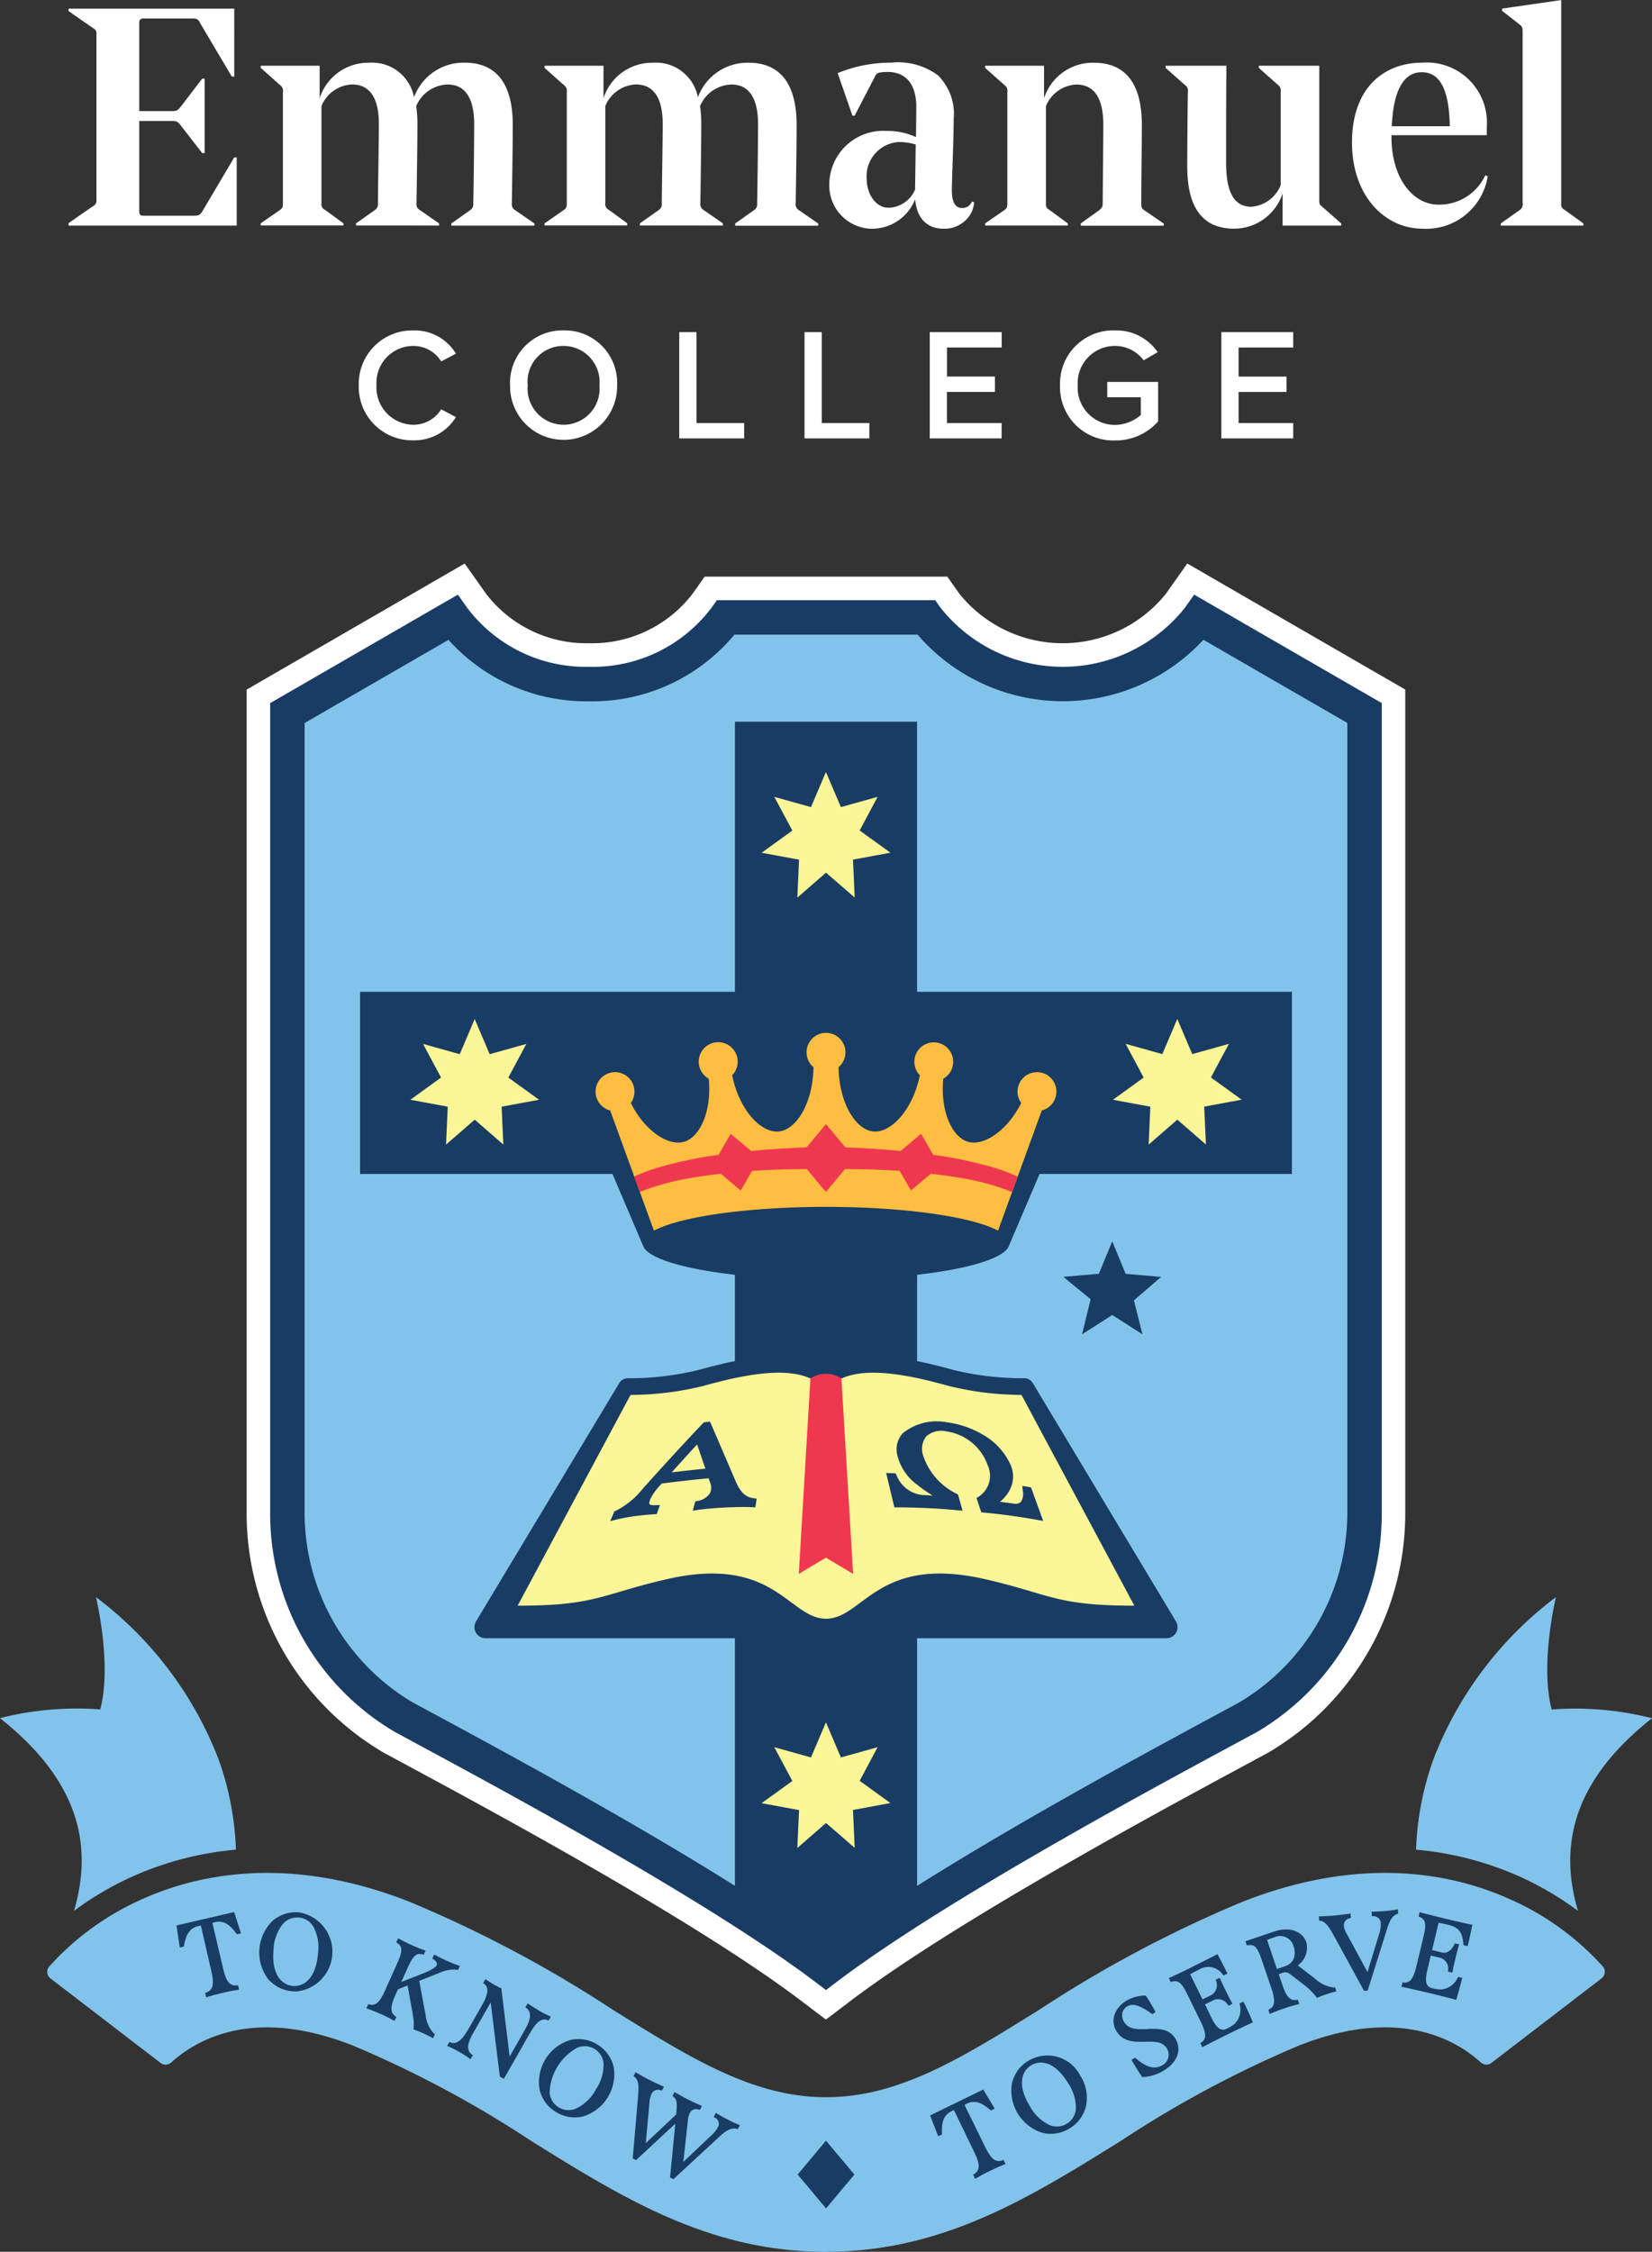 <svg xmlns="http://www.w3.org/2000/svg" width="96.716" height="131.792" viewBox="0 0 96.716 131.792"><rect x="0" y="0" width="96.716" height="131.792" fill="#333333" stroke="none"/><g id="Group_26" data-name="Group 26" transform="translate(-231 -75)"><g id="Group_21" data-name="Group 21" transform="translate(231 75)"><g id="EMC_LOGO_COLOUR_REV" data-name="EMC LOGO COLOUR REV" transform="translate(0 0)"><g id="_03-EC-logo-portrait-colour-reverse-RGB" data-name="03-EC-logo-portrait-colour-reverse-RGB" transform="translate(0 0)"><g id="Group_16" data-name="Group 16" transform="translate(0 32.983)"><path id="Path_1" data-name="Path 1" d="M62.878,18.431l9.687,5.6,0,46.831a13.908,13.908,0,0,1-6.776,11.916C61.8,84.947,48,92.225,41.033,97.5c-6.966-5.277-20.764-12.555-24.758-14.728A13.907,13.907,0,0,1,9.5,70.859l0-46.831,9.687-5.6a9.733,9.733,0,0,0,7.988,3.9,9.733,9.733,0,0,0,7.988-3.9H46.9a10.135,10.135,0,0,0,15.976,0m-.692-3.155-1.256,1.779a7.76,7.76,0,0,1-12.079,0l-.713-1.009H33.929l-.713,1.009a7.409,7.409,0,0,1-6.04,2.888,7.409,7.409,0,0,1-6.04-2.888L19.88,15.276l-1.886,1.09-9.687,5.6-1.192.689v1.377l0,46.831A16.224,16.224,0,0,0,15.135,84.87c.394.214.884.478,1.452.785,5.048,2.723,16.87,9.1,23,13.748l1.44,1.091,1.44-1.091c6.136-4.648,17.957-11.025,23.005-13.749.568-.307,1.058-.571,1.452-.785a16.224,16.224,0,0,0,8.021-14.011l0-46.831V22.651l-1.192-.689-9.687-5.6-1.886-1.09h0Z" transform="translate(7.325 -15.276)" fill="#fff"></path><g id="Group_7" data-name="Group 7" transform="translate(15.815 1.82)"><path id="Path_2" data-name="Path 2" d="M33.819,16.651a9.733,9.733,0,0,1-7.988,3.9,9.733,9.733,0,0,1-7.988-3.9l-9.687,5.6,0,46.831A13.908,13.908,0,0,0,14.93,80.995c3.993,2.172,17.792,9.451,24.758,14.728,6.966-5.277,20.764-12.555,24.758-14.728a13.907,13.907,0,0,0,6.776-11.916l0-46.831-9.687-5.6a10.135,10.135,0,0,1-15.976,0Z" transform="translate(-7.145 -15.316)" fill="#82c3eb"></path><g id="Group_6" data-name="Group 6"><path id="Path_3" data-name="Path 3" d="M61.216,17.394a11.223,11.223,0,0,1-16.734-.3H33.754a10.782,10.782,0,0,1-8.492,3.9,10.843,10.843,0,0,1-8.241-3.595L8.6,22.262l0,46.248a12.919,12.919,0,0,0,6.249,11.029c.392.213.878.475,1.443.78,3.773,2.035,11.276,6.084,17.5,10V75.827h-14.6a.65.65,0,0,1-.557-.985l8.383-13.948a.585.585,0,0,1,.5-.284h.168a17.147,17.147,0,0,0,3.979-.486h0c.794-.221,1.491-.39,2.125-.518V54.554c-3-.341-5.084-.96-5.368-1.679h0l-1.8-4.221H11.841V37.991H33.787V22.184H44.45V37.991H66.4V48.654H51.619l-1.8,4.221h0c-.284.719-2.372,1.338-5.368,1.679v5.052c.634.128,1.331.3,2.125.518h0a17.14,17.14,0,0,0,3.979.487h.168a.585.585,0,0,1,.5.284l8.383,13.948a.65.65,0,0,1-.557.985h-14.6V90.315c6.225-3.913,13.729-7.961,17.5-10,.565-.3,1.051-.567,1.443-.78A12.919,12.919,0,0,0,69.643,68.51l0-46.248-8.424-4.868Z" transform="translate(-6.575 -14.747)" fill="none"></path><path id="Path_4" data-name="Path 4" d="M72.8,22.419l-10.989-6.35-.531.753a9.13,9.13,0,0,1-14.328,0l-.3-.427H33.865l-.3.427a8.684,8.684,0,0,1-7.164,3.47,8.684,8.684,0,0,1-7.164-3.47l-.531-.753L7.715,22.419l0,47.413a14.813,14.813,0,0,0,7.3,12.8c.393.214.881.477,1.449.784,5.076,2.738,16.962,9.151,23.182,13.862l.609.462.609-.462c6.219-4.711,18.106-11.124,23.182-13.862.567-.306,1.056-.57,1.449-.784a14.812,14.812,0,0,0,7.3-12.8l0-47.413ZM64.532,80.861c-.392.213-.878.475-1.443.78-3.773,2.035-11.276,6.084-17.5,10V77.149h14.6a.65.65,0,0,0,.557-.985L52.363,62.216a.585.585,0,0,0-.5-.284h-.168a17.147,17.147,0,0,1-3.979-.486h0c-.794-.221-1.491-.39-2.125-.518V55.876c3-.341,5.084-.96,5.368-1.679h0l1.8-4.221H67.534V39.313H45.588V23.507H34.925V39.313H12.979V49.976H27.756l1.8,4.221h0c.284.719,2.372,1.338,5.368,1.679v5.052c-.634.128-1.331.3-2.125.518h0a17.14,17.14,0,0,1-3.979.487h-.168a.585.585,0,0,0-.5.284L19.767,76.164a.65.65,0,0,0,.557.985h14.6V91.638c-6.225-3.913-13.729-7.961-17.5-10-.565-.3-1.051-.567-1.443-.78A12.919,12.919,0,0,1,9.731,69.832l0-46.248,8.424-4.868A10.844,10.844,0,0,0,26.4,22.311a10.782,10.782,0,0,0,8.492-3.9H45.62a11.223,11.223,0,0,0,16.734.3l8.424,4.868,0,46.248a12.919,12.919,0,0,1-6.249,11.029Z" transform="translate(-7.714 -16.069)" fill="#193c64"></path></g></g><g id="Group_11" data-name="Group 11" transform="translate(0 60.491)"><g id="Group_8" data-name="Group 8"><path id="Path_5" data-name="Path 5" d="M47.617,70.858c6.821,0,11.875-3.141,17.226-6.466a64.031,64.031,0,0,1,10.457-5.6c3.154-1.246,5.946-1.4,8.3-.472a7.77,7.77,0,0,1,2.355,1.457.481.481,0,0,0,.619.028l6.449-4.948a.481.481,0,0,0,.07-.7,16.06,16.06,0,0,0-5.441-3.937c-3.253-1.465-8.612-2.626-15.672.163a72.279,72.279,0,0,0-11.907,6.329c-4.589,2.852-8.213,5.1-12.455,5.1s-7.866-2.252-12.455-5.1a72.279,72.279,0,0,0-11.907-6.329c-7.06-2.789-12.42-1.628-15.672-.163A16.065,16.065,0,0,0,2.143,54.16a.481.481,0,0,0,.07.7l6.449,4.948a.481.481,0,0,0,.619-.028,7.767,7.767,0,0,1,2.355-1.457c2.353-.933,5.145-.774,8.3.472a64.023,64.023,0,0,1,10.457,5.6c5.35,3.325,10.4,6.466,17.226,6.466Z" transform="translate(0.741 -32.541)" fill="#82c3eb"></path><path id="Path_6" data-name="Path 6" d="M44.9,48.218c-.7-2.656.252-6.57.252-6.57A21.573,21.573,0,0,0,38,51.084a17.366,17.366,0,0,0-1.039,5.346,18.931,18.931,0,0,1,6.082,1.583,18.33,18.33,0,0,1,3.4,2,10.991,10.991,0,0,1-.353-1.576c-.528-3.61,1-6.784,4.685-9.7a18.3,18.3,0,0,0-5.87-.51Z" transform="translate(45.941 -41.648)" fill="#82c3eb"></path><path id="Path_7" data-name="Path 7" d="M6.689,48.218c.7-2.656-.252-6.57-.252-6.57a21.573,21.573,0,0,1,7.156,9.436,17.366,17.366,0,0,1,1.039,5.346A18.931,18.931,0,0,0,8.55,58.013a18.33,18.33,0,0,0-3.4,2A10.993,10.993,0,0,0,5.5,58.433c.528-3.61-1-6.784-4.685-9.7a18.3,18.3,0,0,1,5.87-.51Z" transform="translate(-0.819 -41.648)" fill="#82c3eb"></path></g><g id="Group_10" data-name="Group 10" transform="translate(10.334 18.276)"><g id="Group_9" data-name="Group 9"><path id="Path_8" data-name="Path 8" d="M7.582,50.277c.46-.106.83.09,1.24.658l.036.05.24-.056-.4-1.244-3.374.784.19,1.293.24-.056.01-.06c.118-.69.366-1.031.829-1.138l.115-.024.042-.008.619,2.692c.172.743.094,1.075-.291,1.224L7,54.419l.06.258.095-.03c.258-.081.523-.153.86-.231.227-.053.532-.12.874-.172l.1-.015-.06-.258-.08.007c-.411.037-.619-.217-.794-.972l-.63-2.689.039-.011.116-.03Z" transform="translate(-5.324 -49.527)" fill="#193c64"></path><path id="Path_9" data-name="Path 9" d="M9.775,49.7a2.076,2.076,0,0,0-1.552.491,2.585,2.585,0,0,0-.289,3.381,2.079,2.079,0,0,0,1.446.745,2.266,2.266,0,0,0,.261.008A2.336,2.336,0,0,0,9.775,49.7Zm1.1,2.419c-.126,1.472-.842,1.939-1.47,1.886s-1.26-.636-1.134-2.109a2.563,2.563,0,0,1,.536-1.5A1.108,1.108,0,0,1,9.614,50a1.155,1.155,0,0,1,.135,0,1.1,1.1,0,0,1,.858.538,2.576,2.576,0,0,1,.27,1.57Z" transform="translate(-2.593 -49.522)" fill="#193c64"></path><path id="Path_10" data-name="Path 10" d="M15.474,52.2l.065.006.1-.229-.094-.033c-.127-.045-.369-.139-.631-.257-.282-.127-.555-.266-.692-.337l-.086-.045-.108.241.069.042c.161.1.237.236.189.342-.04.089-.2.239-.711.446l-1.363.539.386-.86c.336-.749.543-.841.855-.757l.075.02.108-.241-.094-.033c-.242-.085-.46-.173-.729-.294-.2-.091-.419-.2-.7-.348l-.086-.046-.107.239.066.043c.267.175.342.4.008,1.144l-.755,1.682c-.286.638-.543.861-.887.769l-.075-.02-.108.24.094.033c.252.09.482.183.769.311s.493.231.7.349l.087.049.108-.24-.063-.043c-.2-.135-.375-.391-.022-1.178l.176-.392.567-.227L12.9,54.89a2.965,2.965,0,0,1,.039.731l-.005.07.066.023c.129.045.3.115.494.2.17.076.346.163.5.243l.087.046.1-.223-.049-.045a1.831,1.831,0,0,1-.489-1.064l-.379-2.023,1.3-.516a1.89,1.89,0,0,1,.913-.138Z" transform="translate(0.945 -48.662)" fill="#193c64"></path><path id="Path_11" data-name="Path 11" d="M18.1,53.791l.073.028.131-.23-.09-.042c-.223-.1-.414-.2-.584-.3s-.358-.216-.6-.378l-.082-.055-.131.228.061.049c.3.242.273.629-.086,1.256l-.9,1.579-.482-3.946L15.4,51.93l-.047-.021c-.115-.052-.237-.115-.364-.188s-.268-.161-.434-.27l-.081-.054-.13.227.061.049c.283.231.24.6-.147,1.278l-.8,1.4c-.48.838-.812.829-1.02.749l-.073-.028-.133.233.1.04a5.665,5.665,0,0,1,.592.3,6.432,6.432,0,0,1,.595.376l.083.061.133-.233-.062-.049c-.309-.244-.281-.614.1-1.277l1.009-1.761.531,4.294.006.045.231.133L17.1,54.522c.362-.633.672-.858,1-.731Z" transform="translate(3.611 -47.31)" fill="#193c64"></path><path id="Path_12" data-name="Path 12" d="M18.013,53.251a2.078,2.078,0,0,0-1.606-.266,2.585,2.585,0,0,0-1.79,2.882,2.079,2.079,0,0,0,.951,1.32,2.114,2.114,0,0,0,1.117.325,2.031,2.031,0,0,0,.485-.059,2.578,2.578,0,0,0,1.791-2.882,2.077,2.077,0,0,0-.948-1.321ZM17.9,55.907A2.577,2.577,0,0,1,16.742,57a1.111,1.111,0,0,1-1.533-.953,3.132,3.132,0,0,1,1.627-2.619,1.211,1.211,0,0,1,.435-.085,1.083,1.083,0,0,1,.577.168,1.1,1.1,0,0,1,.521.869,2.578,2.578,0,0,1-.471,1.522Z" transform="translate(6.634 -45.334)" fill="#193c64"></path><path id="Path_13" data-name="Path 13" d="M22.546,56.552c-.284-.145-.535-.291-.63-.348l-.084-.05-.119.234.064.046a.4.4,0,0,1,.171.578,1.946,1.946,0,0,1-.4.481l-1.614,1.529.266-2.433a1.066,1.066,0,0,1,.1-.4.413.413,0,0,1,.53-.229l.072.02.117-.229-.087-.04c-.242-.109-.492-.222-.725-.341s-.478-.257-.709-.387l-.083-.047-.116.228.056.047c.231.192.215.453.158,1.027v.011l-1.78,1.676.226-2.457a1.254,1.254,0,0,1,.109-.419.418.418,0,0,1,.541-.218l.071.018.116-.227-.088-.039c-.233-.105-.5-.228-.764-.361s-.5-.27-.73-.4l-.083-.047L17.019,54l.056.047c.268.223.246.555.207,1.157l-.314,3.617.194.1,2.3-2.132-.307,3.146.195.1,2.708-2.5c.415-.387.7-.517,1-.449l.07.016.117-.229-.092-.038c-.136-.056-.367-.159-.607-.281Z" transform="translate(9.739 -44.242)" fill="#193c64"></path><path id="Path_14" data-name="Path 14" d="M28.783,58.363c-.392.128-.652-.073-.992-.769l-1.217-2.48.036-.019c.036-.019.071-.038.106-.055.423-.207.829-.1,1.356.363l.046.04.222-.108-.668-1.123-3.113,1.519.475,1.218.222-.108,0-.061c-.04-.7.125-1.086.553-1.295.034-.017.07-.033.107-.049l.039-.017L27.156,57.9c.335.686.332,1.027-.009,1.258l-.066.045.116.238.086-.05c.232-.137.475-.266.787-.418.21-.1.492-.236.813-.363l.092-.036-.116-.238-.076.025Z" transform="translate(19.559 -43.669)" fill="#193c64"></path><path id="Path_15" data-name="Path 15" d="M27.637,53.655a2.078,2.078,0,0,0-.959,1.315,2.585,2.585,0,0,0,1.77,2.9,2.02,2.02,0,0,0,.5.063,2.119,2.119,0,0,0,1.107-.319,2.079,2.079,0,0,0,.959-1.312,2.366,2.366,0,0,0-.342-1.781,2.157,2.157,0,0,0-3.033-.862Zm2.781,2.823a1.112,1.112,0,0,1-1.541.941,2.565,2.565,0,0,1-1.15-1.1c-.771-1.261-.468-2.063.072-2.394a1.083,1.083,0,0,1,.568-.161c.481,0,1.054.315,1.59,1.191a2.576,2.576,0,0,1,.46,1.526Z" transform="translate(22.234 -44.795)" fill="#193c64"></path><path id="Path_16" data-name="Path 16" d="M31.219,53.78c-.564.017-1.1.032-1.362-.424a.721.721,0,0,1-.1-.524.606.606,0,0,1,.3-.39c.316-.184.734-.056,1.4.427l.048.035.2-.119-.044-.079c-.2-.366-.356-.62-.509-.85l-.027-.041h-.049a2.208,2.208,0,0,0-1.073.3,1.569,1.569,0,0,0-.679.753,1.126,1.126,0,0,0,.081,1.017c.385.663,1.074.647,1.682.634.555-.013,1.034-.023,1.281.4a.7.7,0,0,1-.288.986c-.426.247-.91.118-1.524-.408l-.05-.042-.215.125.046.079c.165.285.346.575.551.887l.025.038.045,0,.059,0a2.559,2.559,0,0,0,1.145-.37c.8-.466,1.088-1.21.715-1.852s-1.054-.61-1.66-.592Z" transform="translate(25.617 -46.77)" fill="#193c64"></path><path id="Path_17" data-name="Path 17" d="M35.063,53.623l-.086.033.083-.039-.04-.084-.222.109.011.067a1.164,1.164,0,0,1-.3,1.124,2.144,2.144,0,0,1-.472.29c-.326.16-.581-.025-.881-.637l-.387-.79.547-.268a.667.667,0,0,1,.787.286l.046.059.232-.114-.048-.085c-.1-.175-.224-.429-.344-.674-.136-.277-.258-.543-.318-.676l-.039-.086-.23.113.019.072a.68.68,0,0,1-.247.813l-.547.268-.722-1.473c.162-.089.348-.186.524-.273a1.025,1.025,0,0,1,1.387.3l.046.047.225-.11-.04-.082c-.162-.33-.325-.649-.5-.977l-.042-.08-.08.041c-.625.32-1.188.6-1.586.8s-.722.348-1.1.521l-.086.039.114.231.074-.021c.4-.115.6.138.9.747l.8,1.634c.36.735.27,1,.025,1.174l-.064.045.114.232.083-.043c.54-.278,1.014-.517,1.448-.73.416-.2.819-.4,1.348-.64l.08-.037-.033-.081c-.146-.353-.312-.706-.472-1.047Z" transform="translate(27.44 -48.134)" fill="#193c64"></path><path id="Path_18" data-name="Path 18" d="M37.781,53.53a2.052,2.052,0,0,1-1.143-.554l-.968-.743a1.264,1.264,0,0,0,.5-1.35c-.192-.568-.864-.979-1.929-.618l-1.635.555.081.24.075-.011c.328-.045.525.059.768.774l.612,1.8c.281.828.094,1.055-.125,1.167l-.07.036.085.251.092-.04c.292-.128.561-.222.763-.291s.475-.157.771-.229l.1-.024-.085-.25-.077.012c-.361.057-.59-.18-.817-.848l-.225-.664.231-.078c.214-.067.319-.017.594.2l.773.595a4.033,4.033,0,0,1,.6.616l.043.059.067-.029c.148-.063.3-.121.483-.183.161-.055.3-.1.489-.147l.095-.025-.079-.233-.067,0Zm-2.349-1.693a.813.813,0,0,1-.517.447l-.466.158-.577-1.7c.145-.058.317-.121.439-.162a.811.811,0,0,1,1.112.539A1.015,1.015,0,0,1,35.431,51.837Z" transform="translate(29.974 -48.952)" fill="#193c64"></path><path id="Path_19" data-name="Path 19" d="M39.017,49.632c-.094.016-.346.055-.64.081-.259.023-.52.033-.719.039l-.1,0,.023.259.077.007a.414.414,0,0,1,.441.407,1.748,1.748,0,0,1-.087.609l-.692,2.253-1.212-2.236a1.174,1.174,0,0,1-.168-.458.41.41,0,0,1,.339-.453l.069-.022-.022-.254-.1.013c-.246.034-.534.072-.826.1s-.565.038-.825.049l-.1,0,.022.254.072.01c.323.044.536.425.806.906l1.746,3.19.213-.019,1.12-3.564c.175-.575.333-.814.6-.913l.066-.024-.023-.254-.1.016Z" transform="translate(32.404 -49.616)" fill="#193c64"></path><path id="Path_20" data-name="Path 20" d="M40.657,50.411c-.678-.15-1.293-.29-1.73-.4s-.779-.192-1.183-.3l-.091-.025-.06.251.07.031c.381.165.374.488.216,1.147l-.423,1.769c-.191.8-.429.944-.729.921L36.65,53.8l-.06.251.092.02c.592.129,1.109.246,1.581.359.453.108.886.218,1.446.365l.085.022.026-.084c.112-.364.209-.74.3-1.1l.026-.1-.24-.057-.034.058a1.161,1.161,0,0,1-.946.676,2.139,2.139,0,0,1-.549-.077c-.353-.084-.432-.389-.273-1.052l.2-.855.592.142a.666.666,0,0,1,.424.721l0,.075.251.06.017-.1c.035-.2.1-.473.164-.739.071-.3.147-.582.186-.724l.025-.091-.249-.06-.032.068c-.123.265-.383.547-.709.469l-.592-.142.382-1.6c.181.034.387.078.578.124.594.142.815.424.875,1.118l.006.066.243.058.021-.089c.085-.354.162-.7.237-1.071l.018-.089-.088-.019Z" transform="translate(35.125 -49.521)" fill="#193c64"></path></g><path id="Path_21" data-name="Path 21" d="M24.5,57.5l-1.659,1.982L21.178,57.5l1.658-1.982Z" transform="translate(15.187 -41.979)" fill="#193c64"></path></g></g><g id="Group_15" data-name="Group 15" transform="translate(24.021 12.199)"><g id="Group_13" data-name="Group 13"><path id="Path_22" data-name="Path 22" d="M24.028,26.488,22.35,27.947l.1-2.219-2.192-.405,1.8-1.3L21,22.05l2.148.6.876-2.055.876,2.055,2.148-.6L26,24.019l1.8,1.3-2.192.405.1,2.219Z" transform="translate(0.309 -20.594)" fill="#faf596"></path><path id="Path_23" data-name="Path 23" d="M24.028,50.737,22.35,52.2l.1-2.219-2.192-.405,1.8-1.3L21,46.3l2.148.6.876-2.055L24.9,46.9l2.148-.6L26,48.268l1.8,1.3-2.192.405.1,2.219Z" transform="translate(0.309 10.778)" fill="#faf596"></path><g id="Group_12" data-name="Group 12" transform="translate(0 14.455)"><path id="Path_24" data-name="Path 24" d="M15.062,32.791l-1.678,1.459.1-2.219-2.192-.405,1.8-1.3-1.055-1.968,2.148.6.876-2.055.876,2.055,2.148-.6-1.055,1.968,1.8,1.3-2.192.405.1,2.219Z" transform="translate(-11.291 -26.896)" fill="#faf596"></path><path id="Path_25" data-name="Path 25" d="M32.995,32.791l-1.678,1.459.1-2.219-2.192-.405,1.8-1.3L29.97,28.353l2.148.6.876-2.055.876,2.055,2.148-.6-1.055,1.968,1.8,1.3-2.192.405.1,2.219Z" transform="translate(11.909 -26.896)" fill="#faf596"></path></g><path id="Path_26" data-name="Path 26" d="M30.821,32.571l.784,1.9,2.077.182L32.09,36.026l.5,1.987-1.768-1.132-1.768,1.132.5-2.054L27.96,34.65l2.077-.182Z" transform="translate(10.274 -5.099)" fill="#193c64"></path></g><g id="Group_14" data-name="Group 14" transform="translate(10.847 15.27)"><path id="Path_27" data-name="Path 27" d="M43,30.693a1.138,1.138,0,1,0-2.061.661c-.824,1.639-2.182,2.523-3.092,2.279-.943-.253-1.658-1.782-1.471-3.7a1.136,1.136,0,1,0-1.371-.2c-.423,2.047-1.694,3.379-2.719,3.289s-2.009-1.646-2.042-3.763a1.138,1.138,0,1,0-1.467,0c-.033,2.117-1.008,3.672-2.042,3.763s-2.3-1.242-2.719-3.289a1.14,1.14,0,1,0-1.371.2c.188,1.922-.528,3.452-1.471,3.7-.91.244-2.269-.64-3.092-2.279a1.138,1.138,0,1,0-1.207.437l2.561,7.036c1.511-.812,5.451-1.392,10.073-1.392s8.562.579,10.073,1.392l2.561-7.036a1.135,1.135,0,0,0,.855-1.1Z" transform="translate(-16.02 -27.251)" fill="#ffbe41"></path><path id="Path_28" data-name="Path 28" d="M38.055,32.123a24.68,24.68,0,0,0-3.547-.748L33.8,30.146l-1.2,1.007q-.542-.052-1.084-.094-1.072-.079-2.146-.115l-1.141-1.365-1.141,1.365q-1.076.037-2.151.115-.542.043-1.084.094l-1.2-1.007-.707,1.229a24.682,24.682,0,0,0-3.547.748,10.964,10.964,0,0,0-1.4.527l.33.905c.081-.036.164-.07.247-.1a13.932,13.932,0,0,1,2.65-.706q.92-.16,1.848-.266l1.166.982.66-1.148c1.067-.072,2.138-.1,3.207-.109l1.12,1.34,1.12-1.34c1.068.005,2.137.037,3.2.108l.66,1.148,1.166-.982q.928.107,1.848.266a13.931,13.931,0,0,1,2.65.706c.083.034.165.068.247.1l.33-.905a10.979,10.979,0,0,0-1.4-.527Z" transform="translate(-14.742 -24.239)" fill="#f03750"></path></g><path id="Path_29" data-name="Path 29" d="M32.086,36.969c1.259-1.633,4.363-1.059,7.194-.269a18.025,18.025,0,0,0,4.248.522l6.61,12.337c-4.609,0-4.9-.669-8.719-1.548-6.329-1.456-7.146,2.31-9.335,2.31s-3.006-3.766-9.335-2.31c-3.822.879-4.11,1.548-8.719,1.548l6.61-12.337a18.025,18.025,0,0,0,4.248-.522c2.831-.79,5.935-1.364,7.194.269" transform="translate(-7.747 -0.763)" fill="#faf596"></path><path id="Path_30" data-name="Path 30" d="M24.384,47.659,23.7,36.226h0a1.632,1.632,0,0,0-1.815,0h0l-.68,11.433,1.588-.948,1.588.948Z" transform="translate(1.54 -0.727)" fill="#f03750"></path><path id="Path_31" data-name="Path 31" d="M16.394,42.994l.245-.571.08-.032a4.7,4.7,0,0,0,1.6-1.318l.074-.081c1.128-1.257,2.28-2.509,3.425-3.722l.051-.054.073-.009.139-.018.154-.019.061.142c.457,1.057.918,2.132,1.373,3.193.233.559.491,1.066,1.09,1.147l.208.028-.078.509-.185-.008c-.541-.024-1.08-.006-1.583.017-.59.033-1.087.07-1.585.142l-.311.045.147-.54.122-.027a1.088,1.088,0,0,0,.734-.445.778.778,0,0,0,.008-.652l-.081-.232c-.915.084-1.84.188-2.752.31l-.188.207c-.466.548-.57.9-.526.989.018.037.111.078.317.07l.3-.01-.19.528-.135.009c-.4.027-.8.066-1.182.116-.3.046-.659.105-1.012.189l-.4.1Zm5.085-4.486c-.5.54-.995,1.088-1.489,1.637.658-.083,1.32-.156,1.977-.219Z" transform="translate(-4.689 0.85)" fill="#193c64"></path><path id="Path_32" data-name="Path 32" d="M29.005,42.481l.134.012c1.02.094,2.046.234,3.138.428l.351.062-.121-.336q-.273-.757-.548-1.514l-.041-.113L31.8,41l-.128-.022-.267-.045.028.269a.867.867,0,0,1-.119.684.518.518,0,0,1-.439.079c-.261-.036-.522-.071-.778-.1a2.2,2.2,0,0,0,.56-.67,1.685,1.685,0,0,0,.072-1.475,3.845,3.845,0,0,0-1.567-1.747,5.555,5.555,0,0,0-2.207-.767,3.15,3.15,0,0,0-2.546.646,1.407,1.407,0,0,0-.318,1.289,3.025,3.025,0,0,0,1.165,1.726,7.631,7.631,0,0,0,.912.633l-.573-.033a1.813,1.813,0,0,1-1.557-1.173l-.056-.1-.117,0-.157-.005-.271-.009.063.263.38,1.588.038.158h.162c1.239.006,2.394.061,3.529.169l.3.028-.264-.944-.069-.042a3.823,3.823,0,0,1-1.98-2.262,1.2,1.2,0,0,1,.186-1.1,1.313,1.313,0,0,1,1.159-.3,3.016,3.016,0,0,1,2.44,1.985,1.462,1.462,0,0,1-.512,1.832l-.143.085.283.85Z" transform="translate(4.422 0.851)" fill="#193c64"></path></g></g><g id="Group_19" data-name="Group 19" transform="translate(4.015)"><g id="Group_17" data-name="Group 17"><path id="Path_33" data-name="Path 33" d="M2.569,13.67,4,12.677a.352.352,0,0,0,.2-.379V2.634A.352.352,0,0,0,4,2.255L2.569,1.261V1.117h9.7V5.09h-.145L10.282,1.984c-.126-.271-.217-.289-.47-.289H6.994c-.217,0-.289.036-.289.307V7.114H8.638c.253,0,.325-.036.506-.271L10.39,5.217h.145V9.57H10.39L9.144,7.963c-.181-.235-.253-.271-.506-.271H6.705V12.93c0,.271.072.307.289.307h2.89c.289,0,.379-.036.524-.271l1.86-3.143h.145v3.992H2.569v-.145Z" transform="translate(-2.569 -0.611)" fill="#fff"></path><path id="Path_34" data-name="Path 34" d="M18.636,11.905l1.1-.777a.4.4,0,0,0,.181-.4c.018-.542.054-3.594.054-4.642,0-1.553-.56-2.312-1.553-2.312a2.064,2.064,0,0,0-1.842,1.264,7.063,7.063,0,0,1,.072,1.1c0,1.084-.036,3.432-.054,4.588a.389.389,0,0,0,.2.4l1.12.777v.126H13.055V11.9l1.1-.777a.391.391,0,0,0,.181-.379c0-.542.054-3.631.054-4.66,0-1.571-.56-2.312-1.571-2.312a2.02,2.02,0,0,0-1.788,1.264v5.69a.352.352,0,0,0,.2.379l1.084.795v.126H7.473V11.9l1.12-.777c.163-.108.181-.2.181-.4V4.211a.4.4,0,0,0-.163-.4L7.473,2.8V2.676h3.45v1.9a2.993,2.993,0,0,1,2.89-2.077A2.5,2.5,0,0,1,16.45,4.518a3.094,3.094,0,0,1,2.962-2.023c1.824,0,2.818,1.192,2.818,3.649,0,1.12-.036,3.432-.054,4.588a.389.389,0,0,0,.2.4l1.12.777v.126H18.635v-.126Z" transform="translate(3.775 1.172)" fill="#fff"></path><path id="Path_35" data-name="Path 35" d="M25.881,11.905l1.1-.777a.4.4,0,0,0,.181-.4c.018-.542.054-3.594.054-4.642,0-1.553-.56-2.312-1.553-2.312a2.064,2.064,0,0,0-1.842,1.264,7.063,7.063,0,0,1,.072,1.1c0,1.084-.036,3.432-.054,4.588a.389.389,0,0,0,.2.4l1.12.777v.126H20.3V11.9l1.1-.777a.391.391,0,0,0,.181-.379c0-.542.054-3.631.054-4.66,0-1.571-.56-2.312-1.571-2.312a2.02,2.02,0,0,0-1.788,1.264v5.69a.352.352,0,0,0,.2.379l1.084.795v.126H14.718V11.9l1.12-.777c.163-.108.181-.2.181-.4V4.211a.4.4,0,0,0-.163-.4L14.718,2.8V2.676h3.45v1.9a2.992,2.992,0,0,1,2.89-2.077,2.5,2.5,0,0,1,2.637,2.023,3.094,3.094,0,0,1,2.962-2.023c1.824,0,2.818,1.192,2.818,3.649,0,1.12-.036,3.432-.054,4.588a.389.389,0,0,0,.2.4l1.12.777v.126H25.88v-.126Z" transform="translate(13.148 1.172)" fill="#fff"></path><path id="Path_36" data-name="Path 36" d="M27.007,10.5a2.724,2.724,0,0,1-2.565,1.716,2.532,2.532,0,0,1-2.457-2.655,3.153,3.153,0,0,1,3.323-3.071,4.061,4.061,0,0,1,1.752.361l.018-1.7c.018-1.282-.524-2.113-1.68-2.113a2.838,2.838,0,0,0-.452.036.337.337,0,0,0-.271.2L23.467,5.6h-.126l-.867-2.493A8.217,8.217,0,0,1,25.6,2.495a3.932,3.932,0,0,1,2.745.741,3.194,3.194,0,0,1,.921,2.583c0,1.066-.09,3.089-.108,4.136,0,.723.217,1.048.6,1.048a.612.612,0,0,0,.578-.379l.126.036a1.574,1.574,0,0,1-.235.741,1.772,1.772,0,0,1-1.553.813c-.957,0-1.571-.6-1.662-1.716Zm-1.553.488a1.744,1.744,0,0,0,1.553-1.066l.036-2.637a3.492,3.492,0,0,0-.939-.145,2,2,0,0,0-1.933,2.131c0,.957.56,1.716,1.282,1.716Z" transform="translate(22.552 1.172)" fill="#fff"></path><path id="Path_37" data-name="Path 37" d="M31.562,11.905l1.084-.777c.163-.145.2-.2.2-.379,0-.542.036-3.558.036-4.624,0-1.571-.542-2.348-1.571-2.348a2.02,2.02,0,0,0-1.788,1.264v5.69a.352.352,0,0,0,.2.379l1.084.795v.126H25.963v-.126l1.12-.777c.163-.108.181-.2.181-.4V4.211a.4.4,0,0,0-.163-.4L25.963,2.8V2.676h3.45v1.9a3,3,0,0,1,2.908-2.077c1.842,0,2.818,1.192,2.818,3.649,0,1.084-.036,3.432-.036,4.588,0,.2.018.289.181.4l1.138.777v.126H31.562v-.126Z" transform="translate(27.696 1.172)" fill="#fff"></path><path id="Path_38" data-name="Path 38" d="M31.835,8.462c0-1.1.018-3.161.036-4.353a.4.4,0,0,0-.181-.415L30.57,2.7V2.574h3.558c-.018,1.644-.018,4.515-.018,5.653,0,1.535.343,2.6,1.481,2.6a2.018,2.018,0,0,0,1.716-1.264V4.109a.426.426,0,0,0-.163-.415L36.025,2.7V2.574h3.54v7.875c0,.217.018.253.2.4l1.084.957v.126H37.416V10.051A2.992,2.992,0,0,1,34.58,12.11c-1.806,0-2.745-1.174-2.745-3.649Z" transform="translate(33.657 1.274)" fill="#fff"></path><path id="Path_39" data-name="Path 39" d="M35.327,7.173c0-3.269,1.933-4.678,4.118-4.678A3.522,3.522,0,0,1,43.22,6.27v.47H37.639v.108c0,2.4,1.246,3.956,2.745,3.956a2.959,2.959,0,0,0,2.745-1.716l.145.054a3.642,3.642,0,0,1-3.811,3.071c-2.24,0-4.136-1.951-4.136-5.039Zm5.726-.957c-.036-1.969-.488-3.161-1.644-3.161-1.048,0-1.662,1.048-1.752,3.161Z" transform="translate(39.81 1.172)" fill="#fff"></path><path id="Path_40" data-name="Path 40" d="M39.123,13.973l1.1-.777a.39.39,0,0,0,.181-.4V2.757c0-.235-.018-.289-.163-.415L39.2,1.528V1.4L42.663.9V12.8a.352.352,0,0,0,.2.379l1.1.795V14.1H39.123v-.126Z" transform="translate(44.723 -0.896)" fill="#fff"></path></g><g id="Group_18" data-name="Group 18" transform="translate(16.989 19.337)"><path id="Path_41" data-name="Path 41" d="M14.779,13.979a1.907,1.907,0,0,1-1.615.87,2.183,2.183,0,0,1-2.15-2.306,2.159,2.159,0,0,1,2.15-2.306,1.907,1.907,0,0,1,1.615.87l.022.036.864-.457-.028-.042a2.816,2.816,0,0,0-2.473-1.316,3.132,3.132,0,0,0-3.189,3.216,3.132,3.132,0,0,0,3.189,3.216,2.842,2.842,0,0,0,2.473-1.316l.029-.042-.864-.457-.022.036Z" transform="translate(-9.976 -9.326)" fill="#fff"></path><path id="Path_42" data-name="Path 42" d="M16.971,9.326a3.071,3.071,0,0,0-3.133,3.216,3.134,3.134,0,1,0,6.267,0A3.071,3.071,0,0,0,16.971,9.326Zm0,5.522a2.112,2.112,0,0,1-2.1-2.306,2.09,2.09,0,0,1,2.1-2.306,2.112,2.112,0,0,1,2.1,2.306A2.112,2.112,0,0,1,16.971,14.849Z" transform="translate(-4.98 -9.326)" fill="#fff"></path><path id="Path_43" data-name="Path 43" d="M19.167,9.371H18.156v6.221h3.8v-.9H19.167Z" transform="translate(0.607 -9.269)" fill="#fff"></path><path id="Path_44" data-name="Path 44" d="M22.363,9.371H21.353v6.221h3.795v-.9H22.363Z" transform="translate(4.743 -9.269)" fill="#fff"></path><path id="Path_45" data-name="Path 45" d="M24.549,15.591h4.208v-.9h-3.2v-1.82h2.808v-.9H25.56v-1.7h3.2v-.9H24.549Z" transform="translate(8.879 -9.269)" fill="#fff"></path><path id="Path_46" data-name="Path 46" d="M30.64,13.24h1.966v1.037a2.347,2.347,0,0,1-1.507.581,2.18,2.18,0,0,1-2.187-2.316A2.175,2.175,0,0,1,31.1,10.236a2.08,2.08,0,0,1,1.645.809l.025.033.824-.478-.031-.041A2.93,2.93,0,0,0,31.1,9.327a3.115,3.115,0,0,0-3.225,3.216A3.119,3.119,0,0,0,31.1,15.768a3.327,3.327,0,0,0,2.506-1.1l.012-.013V12.341H30.64v.9Z" transform="translate(13.18 -9.326)" fill="#fff"></path><path id="Path_47" data-name="Path 47" d="M36.2,10.271v-.9H31.992v6.221H36.2v-.9H33v-1.82h2.808v-.9H33v-1.7Z" transform="translate(18.508 -9.269)" fill="#fff"></path></g></g></g></g></g></g></svg>